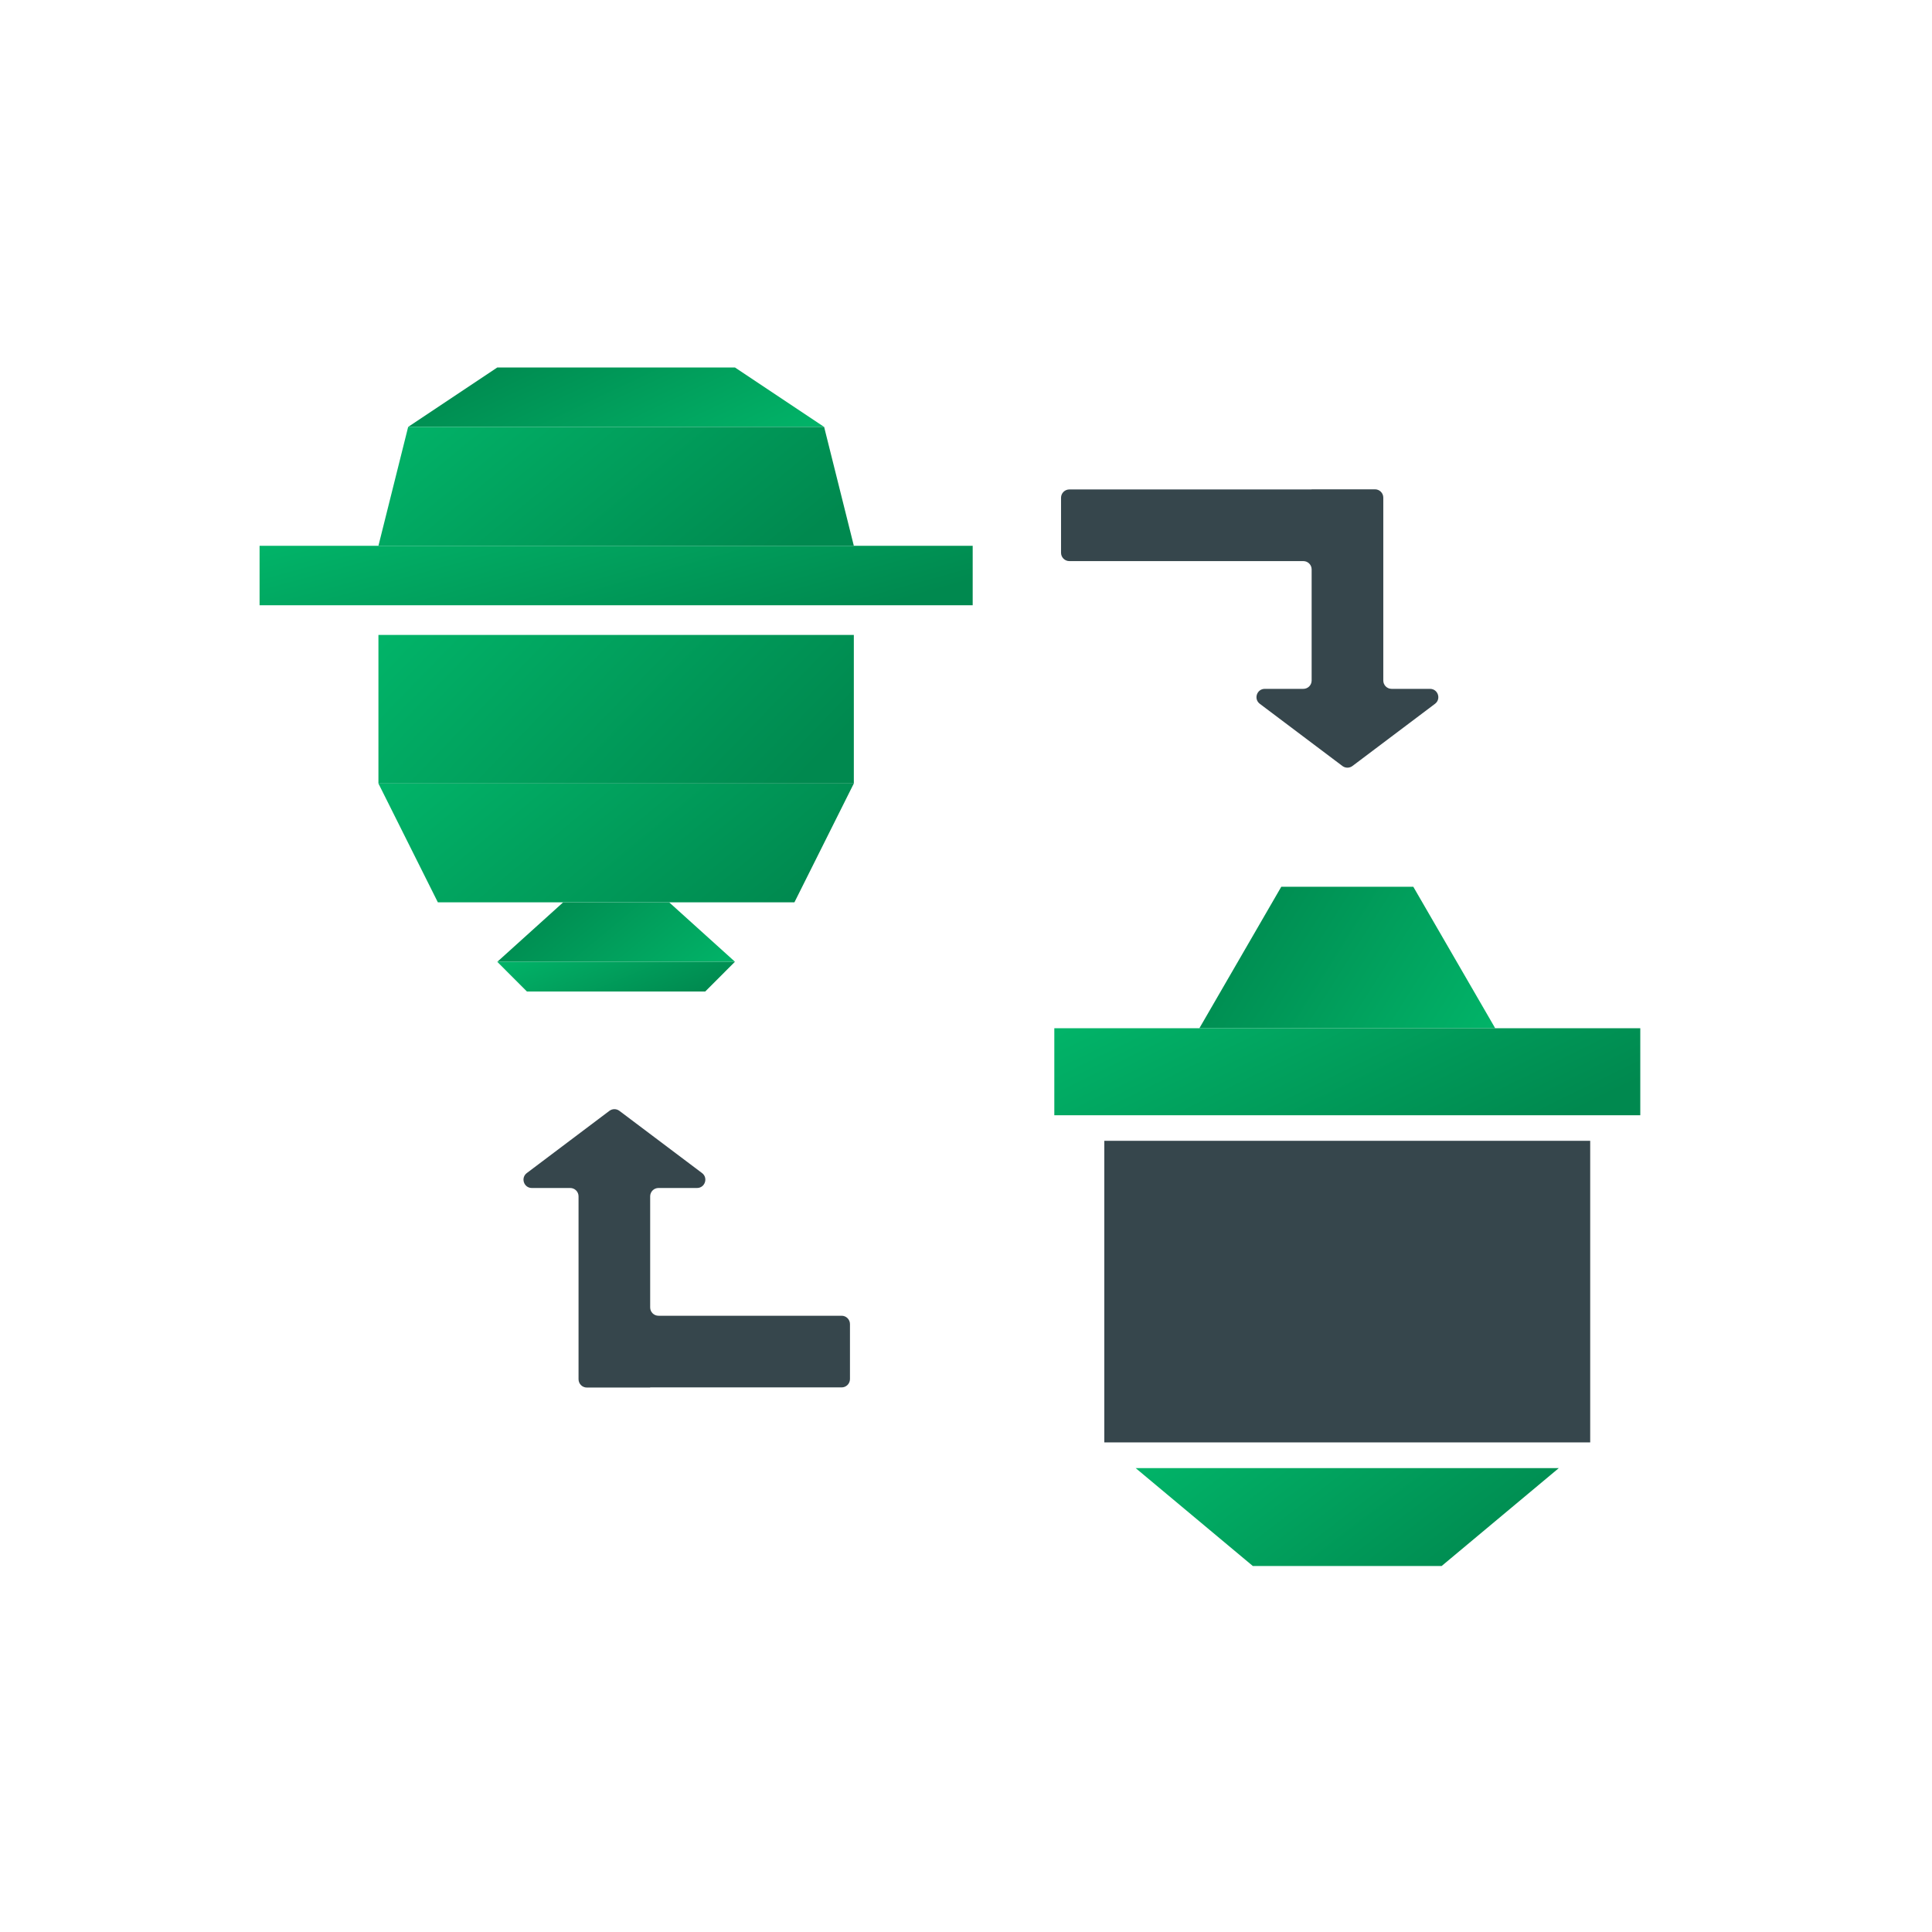 <svg width="104" height="104" viewBox="0 0 104 104" fill="none" xmlns="http://www.w3.org/2000/svg">
<g clip-path="url(#clip0_15718_22728)">
<path d="M80.488 55.351L64.562 55.351L68.972 47.734L76.078 47.734L80.488 55.351Z" fill="url(#paint0_linear_15718_22728)"/>
<path d="M61.133 79.029H83.911L77.603 84.299H67.441L61.133 79.029Z" fill="url(#paint1_linear_15718_22728)"/>
<rect x="56.754" y="55.351" width="31.543" height="4.682" fill="url(#paint2_linear_15718_22728)"/>
<rect x="59.445" y="61.41" width="26.156" height="16.235" fill="#36464C"/>
<path d="M39.566 51.773L26.771 51.773L30.314 48.574L36.023 48.574L39.566 51.773Z" fill="url(#paint3_linear_15718_22728)"/>
<path d="M26.766 51.773H39.561L37.962 53.373H28.365L26.766 51.773Z" fill="url(#paint4_linear_15718_22728)"/>
<path d="M44.363 22.981L21.971 22.981L26.769 19.782L39.565 19.782L44.363 22.981Z" fill="url(#paint5_linear_15718_22728)"/>
<path d="M20.371 42.174H45.962L42.764 48.572L23.57 48.572L20.371 42.174Z" fill="url(#paint6_linear_15718_22728)"/>
<rect x="13.973" y="29.381" width="38.387" height="3.199" fill="url(#paint7_linear_15718_22728)"/>
<path d="M21.971 22.981H44.363L45.962 29.379H20.371L21.971 22.981Z" fill="url(#paint8_linear_15718_22728)"/>
<rect x="20.371" y="34.178" width="25.591" height="7.997" fill="url(#paint9_linear_15718_22728)"/>
<path d="M67.816 37.886C67.472 37.627 67.655 37.081 68.085 37.081L70.159 37.081C70.406 37.081 70.606 36.88 70.606 36.633L70.606 30.651C70.606 30.404 70.406 30.204 70.159 30.204L57.564 30.204C57.317 30.204 57.116 30.003 57.116 29.756L57.116 26.795C57.116 26.548 57.317 26.347 57.564 26.347L70.603 26.347C70.605 26.347 70.606 26.346 70.606 26.343C70.606 26.341 70.608 26.34 70.61 26.34L74.015 26.34C74.263 26.34 74.463 26.54 74.463 26.787L74.463 36.633C74.463 36.88 74.663 37.081 74.91 37.081L76.977 37.081C77.407 37.081 77.59 37.627 77.247 37.886L72.802 41.234C72.642 41.354 72.422 41.354 72.263 41.234L67.816 37.886Z" fill="#36464C"/>
<path d="M37.79 63.145C38.133 63.404 37.95 63.95 37.521 63.95L35.447 63.95C35.199 63.95 34.999 64.151 34.999 64.398L34.999 70.38C34.999 70.627 35.199 70.827 35.447 70.827L45.306 70.827C45.553 70.827 45.754 71.028 45.754 71.275L45.754 74.236C45.754 74.483 45.553 74.684 45.306 74.684L35.003 74.684C35.001 74.684 34.999 74.686 34.999 74.688C34.999 74.69 34.997 74.692 34.995 74.692L31.59 74.692C31.343 74.692 31.143 74.491 31.143 74.244L31.143 64.398C31.143 64.151 30.942 63.95 30.695 63.95L28.628 63.95C28.198 63.95 28.016 63.404 28.359 63.145L32.804 59.797C32.963 59.677 33.183 59.677 33.343 59.797L37.79 63.145Z" fill="#36464C"/>
</g>
<defs>
<linearGradient id="paint0_linear_15718_22728" x1="83.242" y1="70.585" x2="60.974" y2="56.507" gradientUnits="userSpaceOnUse">
<stop stop-color="#02D079"/>
<stop offset="1" stop-color="#00894F"/>
</linearGradient>
<linearGradient id="paint1_linear_15718_22728" x1="57.194" y1="68.491" x2="73.653" y2="90.004" gradientUnits="userSpaceOnUse">
<stop stop-color="#02D079"/>
<stop offset="1" stop-color="#00894F"/>
</linearGradient>
<linearGradient id="paint2_linear_15718_22728" x1="51.3" y1="45.987" x2="63.288" y2="70.407" gradientUnits="userSpaceOnUse">
<stop stop-color="#02D079"/>
<stop offset="1" stop-color="#00894F"/>
</linearGradient>
<linearGradient id="paint3_linear_15718_22728" x1="41.779" y1="58.171" x2="31.611" y2="45.873" gradientUnits="userSpaceOnUse">
<stop stop-color="#02D079"/>
<stop offset="1" stop-color="#00894F"/>
</linearGradient>
<linearGradient id="paint4_linear_15718_22728" x1="24.553" y1="48.574" x2="28.208" y2="57.416" gradientUnits="userSpaceOnUse">
<stop stop-color="#02D079"/>
<stop offset="1" stop-color="#00894F"/>
</linearGradient>
<linearGradient id="paint5_linear_15718_22728" x1="48.235" y1="29.379" x2="40.238" y2="12.453" gradientUnits="userSpaceOnUse">
<stop stop-color="#02D079"/>
<stop offset="1" stop-color="#00894F"/>
</linearGradient>
<linearGradient id="paint6_linear_15718_22728" x1="15.946" y1="29.378" x2="36.282" y2="53.974" gradientUnits="userSpaceOnUse">
<stop stop-color="#02D079"/>
<stop offset="1" stop-color="#00894F"/>
</linearGradient>
<linearGradient id="paint7_linear_15718_22728" x1="7.335" y1="22.983" x2="12.639" y2="42.226" gradientUnits="userSpaceOnUse">
<stop stop-color="#02D079"/>
<stop offset="1" stop-color="#00894F"/>
</linearGradient>
<linearGradient id="paint8_linear_15718_22728" x1="15.946" y1="10.186" x2="36.282" y2="34.781" gradientUnits="userSpaceOnUse">
<stop stop-color="#02D079"/>
<stop offset="1" stop-color="#00894F"/>
</linearGradient>
<linearGradient id="paint9_linear_15718_22728" x1="15.946" y1="18.183" x2="41.813" y2="43.211" gradientUnits="userSpaceOnUse">
<stop stop-color="#02D079"/>
<stop offset="1" stop-color="#00894F"/>
</linearGradient>
<clipPath id="clip0_15718_22728">
<rect width="104" height="104" rx="8" fill="white"/>
</clipPath>
</defs>
</svg>
